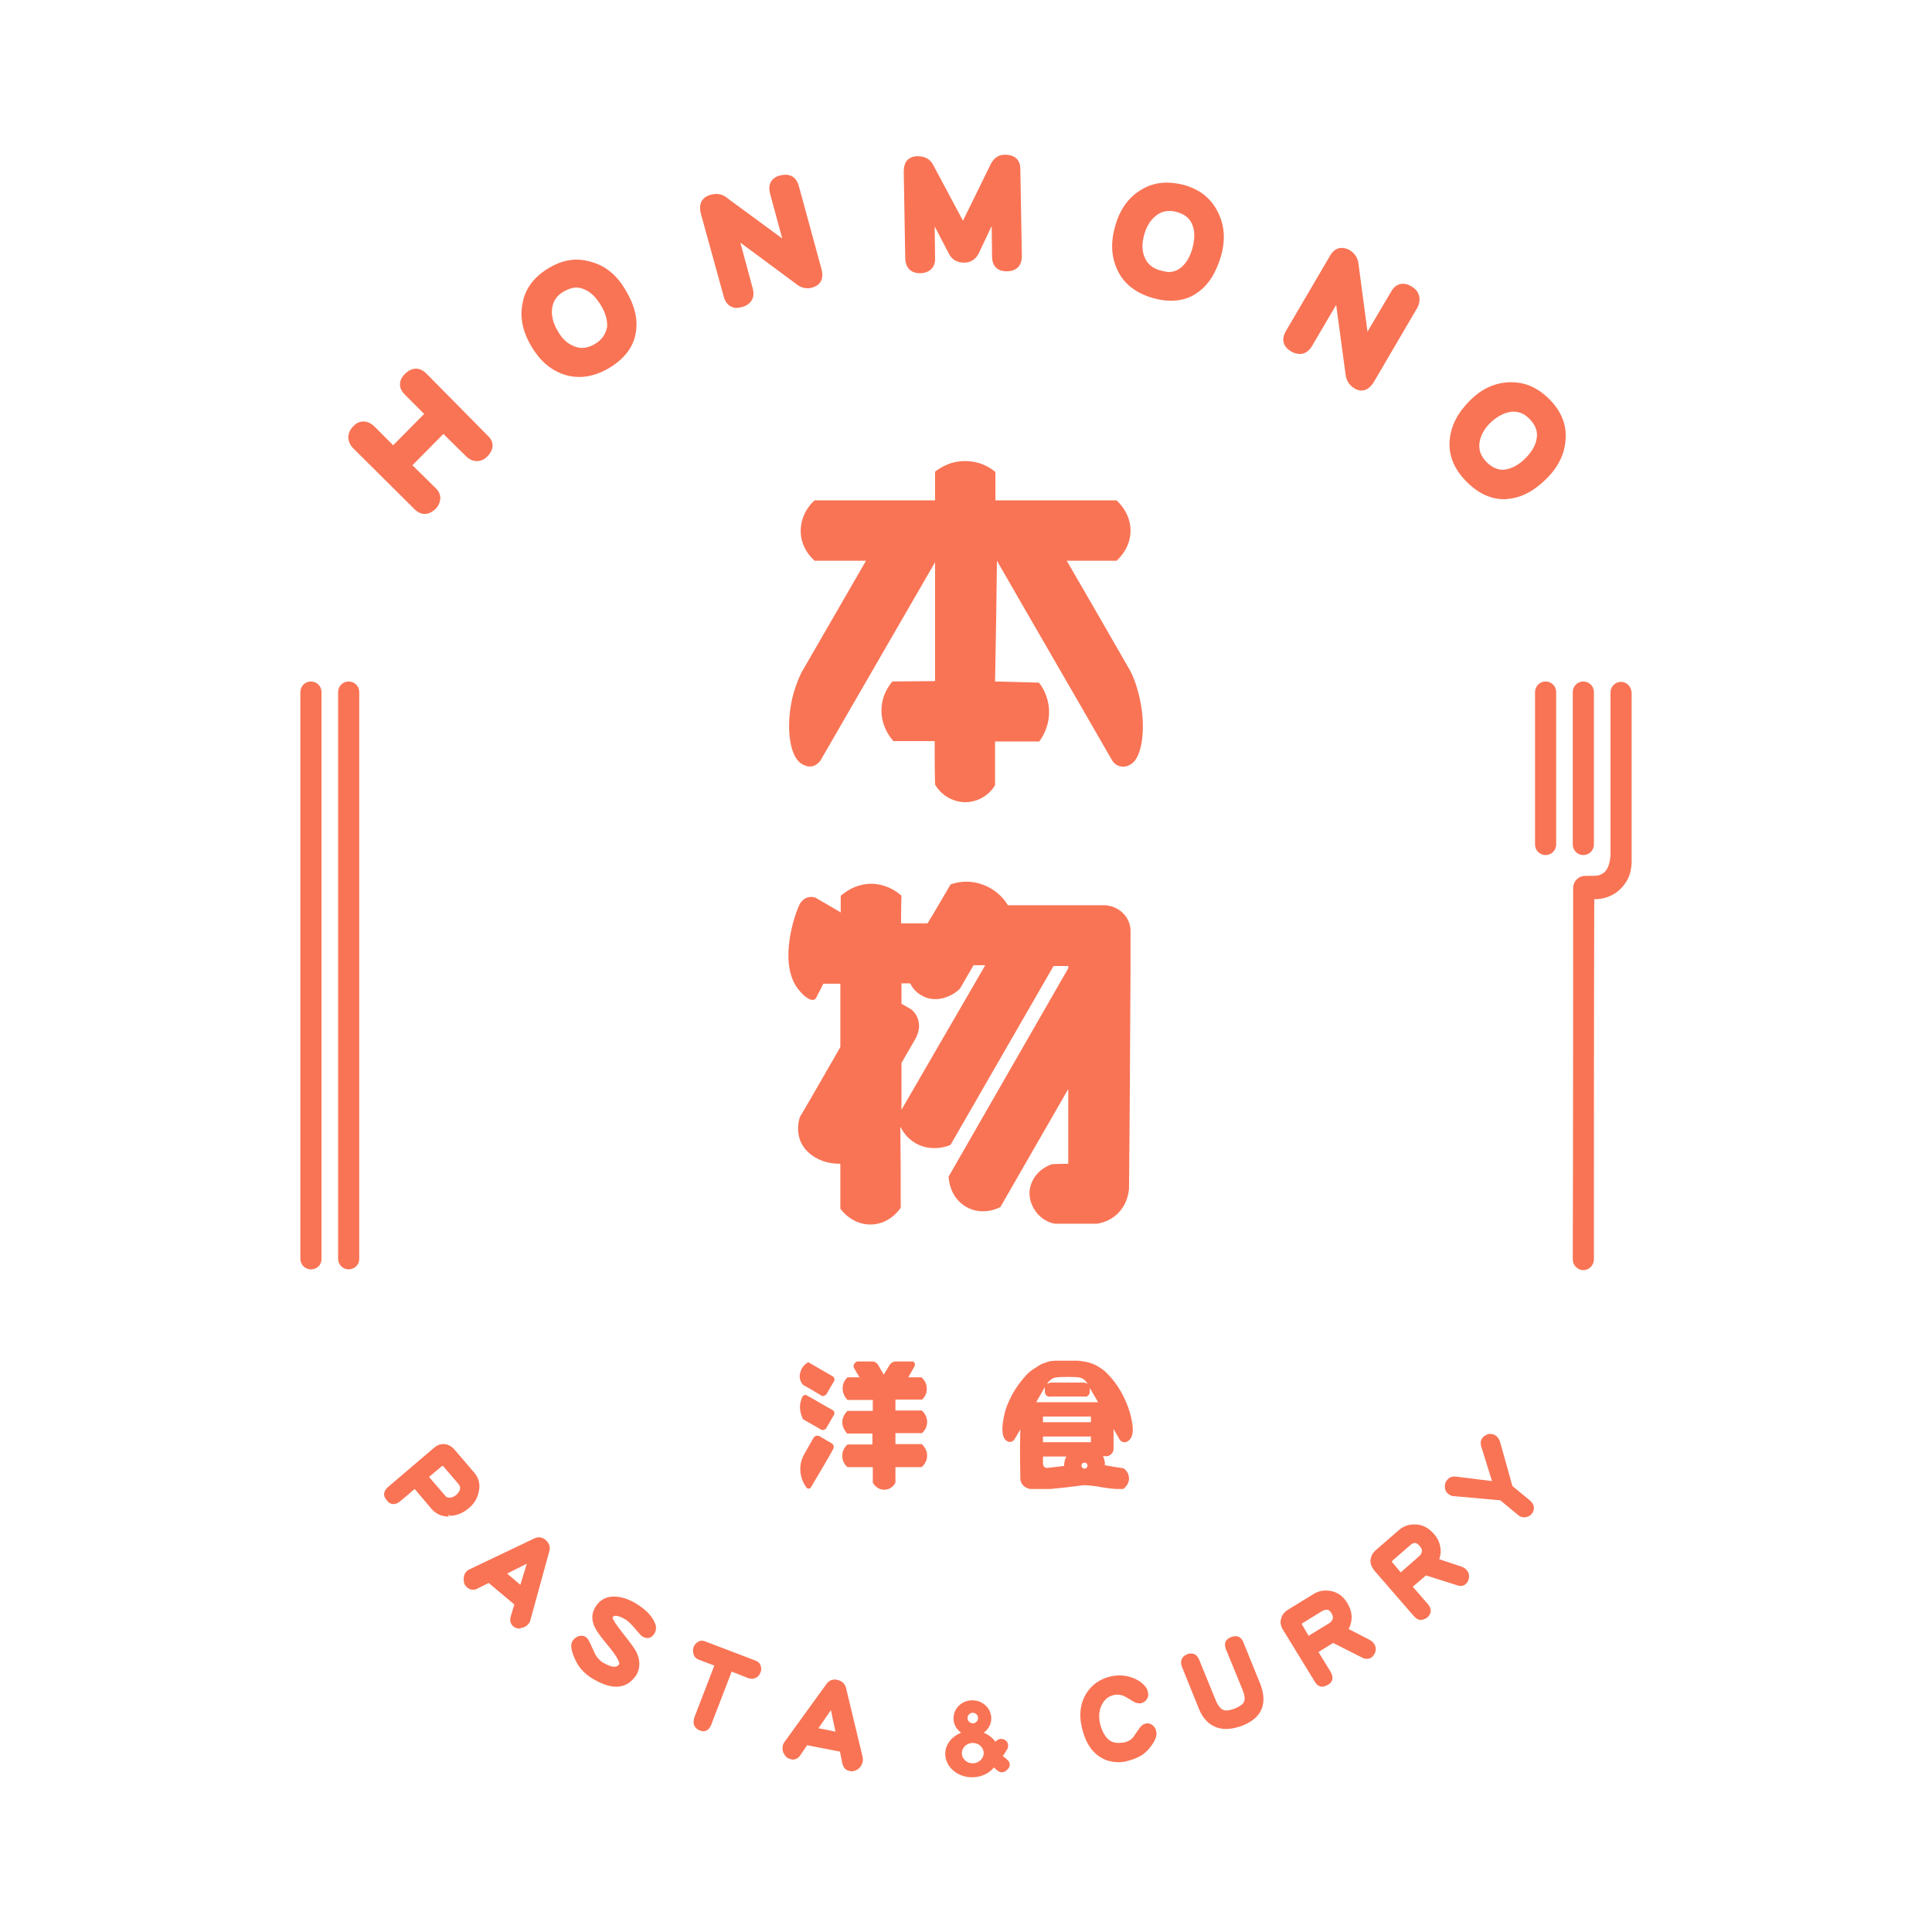 <?xml version="1.0" encoding="utf-8"?>
<!-- Generator: Adobe Illustrator 27.0.0, SVG Export Plug-In . SVG Version: 6.00 Build 0)  -->
<svg version="1.1" id="Layer_1" xmlns="http://www.w3.org/2000/svg" xmlns:xlink="http://www.w3.org/1999/xlink" x="0px" y="0px"
	 viewBox="0 0 512 512" style="enable-background:new 0 0 512 512;" xml:space="preserve">
<style type="text/css">
	.st0{fill:#F97455;}
</style>
<g>
	<g>
		<g>
			<path class="st0" d="M82.4,336.4L82.4,336.4c-1.5,0-2.8-1.2-2.8-2.8V183.4c0-1.5,1.2-2.8,2.8-2.8l0,0c1.5,0,2.8,1.2,2.8,2.8
				v150.3C85.2,335.2,84,336.4,82.4,336.4z"/>
			<path class="st0" d="M92.4,336.4L92.4,336.4c-1.5,0-2.8-1.2-2.8-2.8V183.4c0-1.5,1.2-2.8,2.8-2.8l0,0c1.5,0,2.8,1.2,2.8,2.8
				v150.3C95.2,335.2,93.9,336.4,92.4,336.4z"/>
		</g>
		<g>
			<path class="st0" d="M419.6,226.6L419.6,226.6c-1.5,0-2.8-1.2-2.8-2.8v-40.4c0-1.5,1.2-2.8,2.8-2.8l0,0c1.5,0,2.8,1.2,2.8,2.8
				v40.4C422.4,225.4,421.1,226.6,419.6,226.6z"/>
			<path class="st0" d="M409.6,226.6L409.6,226.6c-1.5,0-2.8-1.2-2.8-2.8v-40.4c0-1.5,1.2-2.8,2.8-2.8l0,0c1.5,0,2.8,1.2,2.8,2.8
				v40.4C412.4,225.4,411.1,226.6,409.6,226.6z"/>
			<path class="st0" d="M429.6,180.7c-1.5,0-2.8,1.2-2.8,2.8c0,14.4,0,28.7,0,43.1c-0.2,3.1-1.2,4.4-2.1,4.9c-2.1,1.4-5-0.3-6.8,1.5
				c-0.7,0.6-0.9,1.5-1,2c0,32.9,0,65.9-0.1,98.8c0,1.5,1.3,2.8,2.8,2.8c1.5,0,2.8-1.3,2.8-2.8c0-31.8,0-63.7,0.1-95.5
				c1,0,2.7-0.1,4.5-1c0.7-0.3,3-1.6,4.4-4.4c0.8-1.6,0.9-3.1,1-4c0-0.5,0-1,0-1.5v-6.1v-37.7C432.3,181.9,431.1,180.7,429.6,180.7z
				"/>
		</g>
		<g>
			<path class="st0" d="M113,99c-0.9-0.9-1.8-1.3-2.8-1.3c-1,0-2,0.5-2.9,1.4c-0.9,0.9-1.3,1.8-1.3,2.8c0,1,0.5,1.9,1.4,2.8l5,5
				l-8.2,8.3l-4.9-4.9c-1-1-2-1.4-3-1.4c-1,0-1.9,0.4-2.7,1.3c-0.9,0.9-1.3,1.9-1.3,3c0.1,1.1,0.5,2,1.3,2.8l16.2,16.1
				c0.9,0.9,1.8,1.3,2.8,1.3c1,0,1.9-0.5,2.8-1.3c0.8-0.8,1.2-1.8,1.3-2.8c0-1-0.4-2-1.3-2.8l-6.1-6l8.2-8.3l6.2,6.1
				c0.8,0.7,1.7,1.1,2.7,1.1c1,0,1.9-0.4,2.7-1.2c2.5-2.5,1.2-4.6,0.2-5.5L113,99z"/>
			<path class="st0" d="M157,69.5c-1.3-0.4-2.7-0.7-4.1-0.7c-2.5,0-4.9,0.7-7.4,2.2c-3.9,2.3-6.3,5.4-7,9.3c-0.8,3.7,0,7.5,2.2,11.3
				c2.2,3.8,5.1,6.4,8.6,7.6c1.4,0.5,2.8,0.7,4.3,0.7c2.5,0,5.1-0.8,7.7-2.3c4.1-2.4,6.6-5.6,7.2-9.5c0.6-3.5-0.3-7.2-2.7-11.2
				C163.6,73.1,160.7,70.6,157,69.5z M157.6,91.2c-1.2,0.7-2.3,1-3.4,1c-0.7,0-1.5-0.2-2.2-0.5c-1.7-0.7-3.1-2-4.2-4
				c-1.2-2-1.7-4-1.5-5.8c0.2-2,1.2-3.6,3.2-4.7c1.1-0.6,2.2-1,3.2-1c0.8,0,1.6,0.2,2.4,0.6c1.6,0.7,3,2.2,4.2,4.2
				c1.2,2,1.7,3.9,1.6,5.6C160.5,88.6,159.5,90.1,157.6,91.2z"/>
			<path class="st0" d="M211.7,49.3c-0.7-2.6-2.5-3-3.5-3c-0.5,0-1,0.1-1.5,0.2c-2.3,0.6-3.3,2.4-2.6,4.9l3.2,11.8l-14.7-10.8
				c-0.8-0.7-1.8-1-2.8-1c-0.4,0-0.9,0.1-1.4,0.2c-1.2,0.3-2,0.9-2.5,1.8c-0.4,0.8-0.5,1.9-0.2,3.1l6.1,22.1c0.7,2.6,2.5,3,3.4,3
				c0.4,0,0.9-0.1,1.3-0.2c1.3-0.3,2.1-0.9,2.7-1.8c0.5-0.8,0.6-1.9,0.3-3.1l-3.3-12.2l15,11.1c0.9,0.7,1.9,1,2.9,1
				c0.4,0,0.8-0.1,1.2-0.2c1.3-0.4,3.3-1.5,2.4-4.9L211.7,49.3z"/>
			<path class="st0" d="M266.3,41c-1.7,0-2.9,0.9-3.7,2.4l-7.4,15.1l-7.9-14.8c-0.8-1.5-2.1-2.3-4.1-2.3c-1.2,0-2.2,0.4-2.8,1.1
				c-0.6,0.7-0.9,1.7-0.9,3l0.4,22.9c0.1,3.4,2.4,4,3.8,4l0.1,0c1.3,0,2.3-0.4,3-1.1c0.7-0.7,1.1-1.7,1-3l-0.1-8.3l3.8,7.3
				c0.8,1.5,2.1,2.3,4,2.3c1.8,0,3.1-0.9,3.9-2.5l3.4-7.2l0.1,8c0,2.6,1.4,4,3.9,4c1.3,0,2.3-0.4,3-1.1c0.7-0.7,1-1.7,1-3l-0.4-23
				C270.4,42.4,269,41,266.3,41z"/>
			<path class="st0" d="M313.7,49c-1.6-0.4-3.1-0.6-4.5-0.6c-2.6,0-5,0.7-7.1,2.1c-3.2,2-5.4,5.2-6.6,9.5c-1.2,4.3-1,8.1,0.6,11.5
				c1.7,3.7,4.9,6.2,9.5,7.5c1.7,0.5,3.2,0.7,4.7,0.7c2.7,0,5.1-0.7,7.1-2.2c2.9-2,4.9-5.3,6.2-9.7c1.2-4.3,0.9-8.1-0.8-11.5
				C321,52.6,318,50.2,313.7,49z M307.6,71.7c-2.2-0.6-3.6-1.8-4.3-3.6c-0.7-1.7-0.7-3.6-0.1-5.8c0.6-2.3,1.7-4,3.1-5.1
				c1.1-0.9,2.3-1.3,3.6-1.3c0.6,0,1.3,0.1,2,0.3c2.2,0.6,3.6,1.8,4.2,3.7c0.6,1.7,0.5,3.6-0.1,5.9c-0.6,2.2-1.6,3.9-3,5.1
				c-1,0.8-2.1,1.2-3.4,1.2C309,72,308.3,71.9,307.6,71.7z"/>
			<path class="st0" d="M373.9,75.8c-0.7-0.4-1.4-0.6-2.1-0.6c-1.3,0-2.4,0.7-3.2,2.2l-6.2,10.5L360,69.8c-0.2-1.5-1-2.7-2.3-3.5
				c-0.7-0.4-1.4-0.6-2.1-0.6c-1.3,0-2.4,0.7-3.2,2.2l-11.6,19.8c-1.3,2.2-0.8,4.1,1.3,5.4c0.8,0.5,1.6,0.7,2.4,0.7
				c0.9,0,2.2-0.4,3.2-2.1l6.4-10.9l2.5,18.5c0.2,1.6,1,2.8,2.3,3.6c0.6,0.4,1.3,0.6,1.9,0.6c1.3,0,2.4-0.8,3.3-2.3l11.6-19.8
				C376.7,79.1,376.2,77.1,373.9,75.8z"/>
			<path class="st0" d="M410.6,105.8c-3-3-6.3-4.5-10-4.5c-0.3,0-0.5,0-0.8,0c-3.8,0.2-7.3,1.8-10.4,5c-3.1,3.1-4.9,6.6-5.2,10.2
				c-0.4,4.1,1.1,7.8,4.5,11.2c3.1,3.1,6.4,4.6,9.9,4.6c0.4,0,0.7,0,1.1-0.1c3.5-0.3,6.9-2.1,10.2-5.4c3.1-3.1,4.8-6.6,5-10.4
				C415.2,112.5,413.7,108.9,410.6,105.8z M394,122.5c-1.6-1.6-2.2-3.3-1.9-5.3c0.3-1.8,1.2-3.5,2.8-5.1c1.7-1.6,3.4-2.6,5.2-2.9
				c0.3-0.1,0.7-0.1,1-0.1c1.6,0,3,0.6,4.3,2c1.6,1.6,2.2,3.4,1.8,5.3c-0.3,1.7-1.3,3.4-3,5.1c-1.6,1.6-3.4,2.6-5.1,2.9
				c-0.3,0-0.5,0.1-0.8,0.1C396.8,124.5,395.3,123.8,394,122.5z"/>
		</g>
		<g>
			<path class="st0" d="M118.9,401.9c-1.9,0-3.4-0.7-4.6-2.1l-4.4-5.2l-3.9,3.3c-0.6,0.5-1.2,0.7-1.7,0.7c-0.7,0-1.3-0.3-1.8-1
				c-0.5-0.6-0.8-1.2-0.7-1.8c0.1-0.6,0.4-1.2,1-1.7l12.2-10.4c0.8-0.7,1.6-1,2.5-1c0.1,0,0.2,0,0.3,0c1,0.1,1.9,0.6,2.6,1.4
				l5.3,6.2c1.2,1.4,1.6,3.1,1.2,4.9c-0.3,1.7-1.2,3.3-2.7,4.5c-1.5,1.3-3.2,2-5.1,2l-0.2-0.5V401.9z M118,396.4
				c0.3,0.4,0.7,0.5,1.2,0.5c0.6,0,1.1-0.3,1.7-0.7c0.5-0.5,0.8-0.9,1-1.5c0.1-0.5,0-0.9-0.3-1.3l-4.1-4.8c-0.1-0.1-0.1-0.1-0.2-0.1
				c-0.1,0-0.2,0-0.5,0.3l-3.1,2.6L118,396.4z"/>
			<path class="st0" d="M137.8,431.6c-0.7,0-1.3-0.2-1.8-0.6c-0.5-0.5-1.1-1.3-0.6-2.8l0.9-3l-6.8-5.7l-2.8,1.4
				c-0.5,0.3-0.9,0.4-1.4,0.4c-0.5,0-1-0.2-1.5-0.6c-0.6-0.5-0.9-1.1-0.9-1.9c-0.1-0.8,0.1-1.6,0.6-2.2c0.3-0.4,0.7-0.6,1.1-0.8
				l17-8.1c0.4-0.2,0.8-0.3,1.2-0.3c0.6,0,1.2,0.2,1.8,0.7c0.9,0.8,1.3,1.8,1,2.9l-5,18.2c-0.1,0.5-0.3,0.9-0.6,1.2
				c-0.5,0.6-1.2,1-2,1C138,431.6,137.9,431.6,137.8,431.6z M137.9,420l1.7-5.6l-5.2,2.6L137.9,420z"/>
			<path class="st0" d="M163.3,447c-1.8,0-3.8-0.7-6.2-2.1c-2.4-1.4-4.1-3.4-5.1-6.1c-0.7-1.8-0.8-3.1-0.3-3.9
				c0.4-0.6,0.9-1,1.6-1.3c0.3-0.1,0.5-0.1,0.8-0.1c0.4,0,0.8,0.1,1.1,0.3c0.4,0.2,0.8,0.8,1.3,1.9c0.6,1.4,1.1,2.3,1.3,2.8
				c0.6,1,1.3,1.7,2,2.1c1.2,0.7,2.2,1.1,3,1.1c0.6,0,1-0.2,1.3-0.7c0-0.1,0.4-1-3.7-5.8c-1.4-1.7-2.3-3-2.8-4
				c-0.9-1.9-0.8-3.6,0.1-5.2c1.1-1.9,2.8-2.9,5-2.9c1.8,0,3.7,0.6,5.6,1.7c2.7,1.6,4.5,3.4,5.3,5.4c0.4,0.9,0.3,1.8-0.1,2.6
				c-0.5,0.8-1.1,1.3-1.9,1.3c-0.5,0-1-0.2-1.5-0.5c-0.1-0.1-0.3-0.2-1.9-2.1c-0.9-1.1-1.8-1.9-2.4-2.3c-1.2-0.7-2-1-2.7-1
				c-0.4,0-0.6,0.2-0.7,0.3c0,0.1-0.1,0.2,0,0.4c0.1,0.3,0.5,1.2,2.8,4.1c1.9,2.4,3,3.9,3.4,4.7c1.1,2.2,1.1,4.3,0.1,6.1
				C167.3,445.9,165.6,447,163.3,447z"/>
			<path class="st0" d="M186.4,458.8c-0.3,0-0.6-0.1-0.9-0.2c-0.9-0.3-2.3-1.3-1.4-3.7l5.2-13.5l-4.2-1.6c-0.7-0.3-1.1-0.7-1.3-1.4
				c-0.2-0.6-0.2-1.3,0-1.9c0.2-0.6,0.7-1.1,1.2-1.4c0.3-0.2,0.6-0.3,1-0.3c0.3,0,0.6,0.1,0.9,0.2l13.4,5.1c0.7,0.3,1.1,0.7,1.3,1.4
				c0.2,0.6,0.2,1.2-0.1,1.8c-0.2,0.6-0.6,1-1.1,1.3c-0.4,0.2-0.7,0.3-1.1,0.3c-0.3,0-0.5-0.1-0.8-0.1l-4.6-1.8l-5.2,13.5
				C188.2,458.1,187.4,458.8,186.4,458.8z"/>
			<path class="st0" d="M225.6,469.4c-0.2,0-0.4,0-0.5-0.1c-0.7-0.1-1.6-0.6-1.9-2.1l-0.6-3l-8.7-1.7l-1.7,2.5
				c-0.5,0.8-1.2,1.3-2.1,1.3c-0.2,0-0.3,0-0.5-0.1c-0.7-0.1-1.3-0.5-1.7-1.2c-0.5-0.7-0.6-1.4-0.5-2.2c0.1-0.5,0.3-0.9,0.6-1.3
				l11-15.2c0.6-0.8,1.3-1.2,2.2-1.2c0.2,0,0.4,0,0.7,0.1c1.2,0.2,2,1,2.3,2.1l4.4,18.3c0.1,0.5,0.1,0.9,0,1.4
				c-0.2,0.8-0.6,1.4-1.3,1.9C226.6,469.3,226.1,469.4,225.6,469.4z M221.4,458.9l-1.2-5.7l-3.3,4.8L221.4,458.9z"/>
			<path class="st0" d="M296.4,467c-1.9,0-3.7-0.5-5.2-1.6c-2.2-1.5-3.7-4.1-4.5-7.6c-0.8-3.4-0.4-6.4,1.1-8.9
				c1.5-2.4,3.6-3.9,6.4-4.6c0.9-0.2,1.7-0.3,2.6-0.3c1.3,0,2.6,0.3,3.8,0.8c0.8,0.4,1.6,0.8,2.2,1.4c0.8,0.7,1.3,1.4,1.4,2.2
				c0.2,0.7,0.1,1.4-0.3,1.9c-0.3,0.6-0.9,0.9-1.6,1.1c-0.1,0-0.3,0-0.4,0c-0.5,0-1.2-0.2-1.9-0.7c-1.7-1-2-1.2-2.1-1.2
				c-0.6-0.3-1.2-0.4-1.8-0.4c-0.3,0-0.6,0-0.9,0.1c-1.4,0.3-2.4,1.1-3.1,2.4c-0.8,1.5-1,3.1-0.6,5.1c0.5,2,1.3,3.5,2.4,4.4
				c0.8,0.6,1.6,0.8,2.6,0.8c0.4,0,0.8-0.1,1.3-0.1c1-0.2,1.9-0.7,2.5-1.4l1.8-2.6c0.5-0.6,0.9-0.9,1.4-1c0.2,0,0.4-0.1,0.5-0.1
				c0.5,0,0.9,0.1,1.3,0.4c0.6,0.4,1,1,1.1,1.7c0.3,1.1-0.2,2.4-1.4,4c-0.8,1.1-1.7,1.9-2.5,2.4c-1,0.6-2.2,1.1-3.8,1.5
				C298.1,466.9,297.2,467,296.4,467z"/>
			<path class="st0" d="M324.9,458.2c-1,0-1.9-0.2-2.7-0.5c-2-0.8-3.5-2.4-4.5-4.9l-4.4-10.9c-0.7-1.6-0.2-2.9,1.3-3.5
				c0.4-0.2,0.7-0.2,1.1-0.2c0.7,0,1.6,0.3,2.2,1.9l4.2,10.3c0.6,1.5,1.3,2.4,2,2.7c0.2,0.1,0.5,0.2,0.9,0.2c0.6,0,1.3-0.2,2.2-0.5
				c1.4-0.6,2.3-1.2,2.5-1.9c0.3-0.7,0.1-1.9-0.5-3.3l-4.3-10.5c-0.6-1.5-0.2-2.6,1.2-3.2c0.5-0.2,0.9-0.3,1.3-0.3
				c0.7,0,1.6,0.3,2.1,1.6l4.5,11.1c1,2.6,1.1,4.8,0.3,6.7c-0.8,1.9-2.6,3.4-5.3,4.4C327.6,457.9,326.2,458.2,324.9,458.2z"/>
			<path class="st0" d="M350.4,447c-0.8,0-1.5-0.5-2-1.4l-8.4-13.7c-0.6-1-0.8-2-0.5-2.9c0.2-1,0.9-1.8,1.8-2.4l6.7-4.1
				c1.1-0.7,2.2-1,3.3-1c0.6,0,1.1,0.1,1.7,0.2c1.7,0.4,3.1,1.5,4.1,3.2c0.7,1.2,1.1,2.4,1.1,3.7c0,1.1-0.3,2.2-0.8,3.1l5.6,2.9
				c0.5,0.3,0.9,0.6,1.2,1.1c0.4,0.6,0.5,1.3,0.3,2c-0.2,0.7-0.6,1.2-1.1,1.6c-0.4,0.2-0.8,0.3-1.2,0.3c-0.4,0-0.8-0.1-1.2-0.3
				l-7.7-3.9l-3.9,2.4l3.2,5.2c0.4,0.7,0.6,1.4,0.5,2c-0.1,0.6-0.5,1.1-1.2,1.5C351.3,446.8,350.8,447,350.4,447z M351.6,426.6
				c-0.4,0-0.8,0.1-1.3,0.4l-5.2,3.2c-0.1,0.1-0.1,0.1-0.1,0.1c0,0,0,0.2,0.2,0.5l1.6,2.7l5.4-3.3c0.5-0.3,0.8-0.7,1-1.2
				c0.1-0.4,0-0.9-0.3-1.4C352.5,426.9,352.1,426.6,351.6,426.6z"/>
			<path class="st0" d="M376.6,429.3c-0.7,0-1.3-0.3-1.9-1l-10.5-12.1c-0.7-0.9-1.1-1.8-1-2.8c0.1-1,0.6-1.9,1.4-2.6l6-5.2
				c1.2-1.1,2.6-1.6,4.1-1.6c0.2,0,0.5,0,0.7,0c1.7,0.1,3.3,1,4.6,2.5c0.9,1,1.5,2.2,1.7,3.5c0.2,1.1,0.1,2.2-0.3,3.2l6,2
				c0.5,0.2,1,0.5,1.3,0.9c0.5,0.6,0.7,1.2,0.6,2c-0.1,0.7-0.4,1.3-0.9,1.7c-0.4,0.4-0.9,0.5-1.4,0.5c-0.3,0-0.6-0.1-0.9-0.2
				l-8.2-2.6l-3.5,3l4,4.6c1.1,1.3,1,2.5-0.2,3.6C377.7,429,377.1,429.3,376.6,429.3z M375,408.9c-0.4,0-0.9,0.2-1.4,0.7l-4.6,4
				c-0.1,0.1-0.1,0.1-0.1,0.2c0,0.1,0,0.2,0.3,0.5l2,2.4l4.8-4.2c0.5-0.4,0.7-0.8,0.8-1.3c0.1-0.5-0.1-0.9-0.5-1.4
				C375.8,409.2,375.4,408.9,375,408.9z"/>
			<path class="st0" d="M403.9,402.1c-0.6,0-1.2-0.2-1.7-0.7l-4.6-3.8l-12.2-1.1c-0.6,0-1.1-0.2-1.6-0.6c-0.6-0.5-0.9-1.1-0.9-1.9
				c0-0.8,0.2-1.4,0.7-1.9c0.4-0.5,1-0.8,1.8-0.8c0.1,0,0.2,0,0.3,0l9.7,1.2l-2.9-9.3c-0.2-0.9-0.1-1.6,0.4-2.2c0.4-0.5,1-0.8,1.7-1
				c0.1,0,0.2,0,0.3,0c0.6,0,1.2,0.2,1.7,0.6c0.4,0.4,0.7,0.8,0.9,1.4l3.3,11.8l4.6,3.8c0.6,0.5,1,1.1,1.1,1.8
				c0,0.7-0.1,1.3-0.6,1.8c-0.4,0.5-1,0.8-1.7,0.9C404.1,402.1,404,402.1,403.9,402.1z"/>
			<path class="st0" d="M267,466.4l-1.3-1.1c0.1-0.1,0.3-0.2,0.4-0.4l0.8-1.3c0.5-0.9,0.3-2-0.6-2.5c-0.8-0.5-1.9-0.3-2.5,0.5
				c-0.7-1-1.8-1.9-3.1-2.4c1.2-0.9,2-2.2,2-3.8c0-2.6-2.2-4.8-5-4.8c-2.8,0-5,2.1-5,4.8c0,1.6,0.8,2.9,2,3.8
				c-2.5,1-4.2,3.1-4.2,5.6c0,3.4,3.2,6.2,7.1,6.2c2.4,0,4.5-1,5.8-2.6l0.9,0.8c0.8,0.7,1.9,0.6,2.6-0.2
				C267.8,468.3,267.8,467.1,267,466.4z M257.8,453.9c0.7,0,1.4,0.6,1.4,1.4c0,0.7-0.6,1.4-1.4,1.4c-0.7,0-1.4-0.6-1.4-1.4
				C256.4,454.5,257.1,453.9,257.8,453.9z M257.8,467.3c-1.6,0-2.9-1.2-2.9-2.7c0-1.5,1.3-2.7,2.9-2.7c1.6,0,2.9,1.2,2.9,2.7
				C260.7,466,259.4,467.3,257.8,467.3z"/>
		</g>
		<path class="st0" d="M264.2,148.6c10.1,17.6,20.3,35.1,30.4,52.7c0.2,0.4,1,1.6,2.4,1.8c1.2,0.3,2.2-0.3,2.6-0.5
			c3.4-1.9,4.3-11,2-19.3c-0.6-2.3-1.4-4.2-2-5.4c-5.6-9.8-11.3-19.6-16.9-29.3c4.4,0,8.8,0,13.2,0c0.4-0.4,3.8-3.3,3.7-8.2
			c-0.1-4.6-3.3-7.4-3.7-7.8c-10.7,0-21.4,0-32.1,0c0-2.5,0-5,0-7.5c-0.8-0.7-3.6-2.9-7.9-2.9c-4.4-0.1-7.3,2.2-8.1,2.8
			c0,2.5,0,5.1,0,7.6c-10.6,0-21.3,0-31.9,0c-0.5,0.4-3.5,3.1-3.7,7.7c-0.2,4.9,3.2,7.9,3.7,8.3c4.5,0,9.1,0,13.6,0
			c-5.7,9.9-11.5,19.9-17.2,29.8c-0.5,1.1-1.3,2.9-2,5.3c-2.1,7.7-1.4,16.5,2.1,18.7c0.4,0.2,1.4,0.9,2.7,0.7c1.3-0.2,2-1.2,2.3-1.5
			c10.1-17.5,20.3-35.1,30.4-52.6c0,10.5,0,21,0,31.5c-3.8,0-7.5,0.1-11.3,0.1c-0.7,0.8-2.8,3.4-2.9,7.4c-0.1,4.7,2.6,7.8,3.2,8.4
			c3.6,0,7.3,0,10.9,0c0,3.8,0,7.7,0.1,11.5c1.6,2.8,4.6,4.6,7.9,4.7c3.3,0,6.3-1.7,8-4.5c0-3.9,0-7.8,0-11.6c3.9,0,7.8,0,11.7,0
			c0.7-0.9,2.8-4,2.6-8.4c-0.2-3.7-1.9-6.3-2.7-7.2c-3.9-0.1-7.7-0.2-11.6-0.3C263.9,169.8,264.1,159.2,264.2,148.6z"/>
		<path class="st0" d="M299.6,255.8c0-3.1,0-6.2,0-9.3c0-0.6-0.2-2.7-1.9-4.4c-1.9-2-4.4-2.2-4.9-2.2c-8.6,0-17.2,0-25.7,0
			c-0.5-0.9-2.5-3.9-6.5-5.4c-4.1-1.6-7.7-0.5-8.7-0.1c-2,3.4-4,6.9-6.1,10.3c-2.3,0-4.7,0-7,0c0-2.4,0-4.9,0.1-7.3
			c-0.6-0.6-3.5-3.1-7.9-3.2c-4.6,0-7.6,2.7-8.2,3.2c0,1.5,0,2.9,0,4.4c-2.2-1.3-4.4-2.6-6.7-3.9c-0.2-0.1-1.2-0.4-2.3,0
			c-1,0.4-1.5,1.2-1.7,1.4c-1.4,2.4-6.3,16.6-0.1,23.4c0.3,0.4,2.5,2.8,3.8,2.2c0.3-0.1,0.5-0.4,1-1.5c0.6-1,1-2,1.4-2.7
			c1.5,0,3,0,4.5,0v16.8c-3.6,6.2-7.1,12.4-10.7,18.5c-0.4,1.1-0.9,3.5,0,6.1c1.4,3.8,5.7,6.4,10.7,6.3c0,4,0,7.9,0,11.9
			c0.1,0.2,3.2,4.5,8.5,4.2c4.7-0.3,7.2-4,7.5-4.4c0-7.2,0-14.3-0.1-21.5c0.5,0.9,1.6,3,4.1,4.4c4.2,2.4,8.6,0.7,9.2,0.4
			c9.1-15.8,18.2-31.6,27.3-47.4h3.9v0.6c-10.6,18.4-21.1,36.8-31.7,55.2c0,0.2,0.1,5.4,4.6,8c4.4,2.6,8.9,0.2,9.1,0.1
			c6-10.4,12-20.9,18-31.3c0,6.6,0,13.2,0,19.8c-1.4,0-2.8,0.1-4.2,0.1c-3.2,1-5.5,3.6-6,6.7c-0.5,3.5,1.7,6,2,6.4
			c1.7,2,3.9,2.6,4.7,2.7c3.7,0,7.4,0,11.1,0c1.3-0.2,3.5-0.8,5.3-2.5c2.8-2.6,3.1-5.9,3.2-6.7C299.4,295.3,299.5,275.5,299.6,255.8
			z M238.9,294.1v-12.4c1.2-2.1,2.5-4.3,3.7-6.4c0.2-0.4,1.6-2.8,0.6-5.4c-0.4-1.2-1.2-2-1.7-2.4c-0.9-0.5-1.7-1-2.6-1.5
			c0-1.8,0-3.6,0-5.4c0.8,0,1.6,0,2.3,0c0.4,0.8,1.3,2.3,3.2,3.3c2.9,1.6,5.8,0.6,6.5,0.3c1.7-0.6,2.9-1.6,3.5-2.2
			c1.2-2.1,2.4-4.1,3.6-6.2c1,0,2.1,0,3.1,0L238.9,294.1z"/>
		<g>
			<path class="st0" d="M212.4,391.5c0.3,1.2,0.9,2.1,1.3,2.7c0,0,0.2,0.3,0.6,0.3c0.3,0,0.6-0.2,0.7-0.5c3.2-5.4,5.5-9.3,5.8-10
				c0.1-0.1,0.2-0.5,0.1-0.9c-0.1-0.4-0.5-0.6-0.5-0.6c-1.1-0.6-2.2-1.3-3.2-1.9c-0.1,0-0.4-0.2-0.9-0.1c-0.4,0.1-0.6,0.5-0.7,0.5
				c-0.9,1.6-1.8,3.2-2.7,4.8C212.5,386.6,211.6,388.8,212.4,391.5z"/>
			<path class="st0" d="M245.6,367.9c0-1.7-1.2-2.7-1.4-2.9c-1.2,0-2.3,0-3.5,0c0.5-0.9,1.1-1.9,1.6-2.8c0.2-0.3,0.2-0.7,0.1-1
				c-0.2-0.3-0.5-0.5-0.9-0.4c-1.3,0-2.7,0-4,0c-0.2,0-0.6,0-1.1,0.3c-0.4,0.2-0.6,0.6-0.7,0.7c-0.5,0.8-1,1.7-1.5,2.5
				c-0.5-0.9-1-1.7-1.5-2.6c-0.1-0.2-0.3-0.4-0.6-0.6c-0.4-0.3-0.8-0.3-1-0.3c-1.2,0-2.5,0-3.7,0c-0.1,0-0.6,0-0.9,0.5
				c-0.4,0.4-0.3,1-0.3,1c0.5,0.9,1,1.8,1.6,2.7c-1.1,0-2.1,0-3.2,0c-0.2,0.2-1.3,1.2-1.3,2.9c0,1.8,1.1,2.9,1.3,3.1
				c2.2,0,4.5,0,6.7,0c0,1,0,2,0,2.9c-2.2,0-4.5,0-6.7,0c-0.2,0.2-1.3,1.2-1.4,2.9c0,1.8,1.2,2.9,1.3,3.1c2.2,0,4.5,0,6.7,0
				c0,1,0,2,0,2.9c-2.2,0-4.4,0-6.6,0c-0.2,0.2-1.3,1.1-1.4,2.8c-0.1,1.9,1.2,3.1,1.4,3.2c2.2,0,4.4,0,6.7,0c0,1.4,0,2.7,0,4.1
				c0.6,1.1,1.7,1.9,3,1.9c1.3,0,2.4-0.7,3-1.9c0-1.4,0-2.7,0-4.1c2.3,0,4.6,0,6.9,0c0.2-0.1,1.5-1.2,1.5-3.1c0-1.8-1.3-2.8-1.4-3
				c-2.3,0-4.7,0-7,0c0-1,0-2,0-2.9c2.3,0,4.7,0,7,0c0.2-0.1,1.5-1.3,1.4-3.2c-0.1-1.7-1.3-2.7-1.4-2.8c-2.3,0-4.7,0-7,0
				c0-1,0-2,0-2.9c2.3,0,4.7,0,7,0C244.4,370.9,245.7,369.8,245.6,367.9z"/>
			<path class="st0" d="M212.8,367c1.6,0.9,3.2,1.8,4.8,2.8c0,0,0.4,0.3,0.8,0.1c0.4-0.1,0.5-0.4,0.6-0.4c0.7-1.2,1.4-2.4,2.1-3.6
				c0-0.1,0.1-0.3,0-0.6c-0.1-0.4-0.4-0.6-0.5-0.6c-2.1-1.2-4.3-2.5-6.4-3.7c-0.2,0.1-1.7,0.9-2.1,2.7
				C211.5,365.4,212.6,366.8,212.8,367z"/>
			<path class="st0" d="M212.8,376.1c1.6,0.9,3.1,1.8,4.7,2.7c0.1,0,0.4,0.3,0.9,0.1c0.4-0.1,0.6-0.4,0.6-0.5c0.7-1.1,1.3-2.3,2-3.4
				c0-0.1,0.2-0.3,0.1-0.7c-0.1-0.5-0.5-0.6-0.6-0.7c-2.2-1.2-4.3-2.5-6.5-3.7c0,0-0.4-0.3-0.8-0.2c-0.4,0.1-0.5,0.5-0.6,0.5
				c-0.2,0.5-0.6,1.5-0.6,2.6C212,374.3,212.5,375.5,212.8,376.1z"/>
		</g>
		<path class="st0" d="M292.8,388.3c0-0.2,0-0.4,0-0.7c-0.1-0.7-0.3-1.3-0.5-1.7c0.4,0,0.7,0,1.1,0c0.2,0,0.7-0.1,1.1-0.6
			c0.6-0.5,0.6-1.2,0.6-1.4c0-1.7,0-3.5,0-5.2c0.5,0.9,1.1,1.8,1.6,2.8c0.1,0.2,0.6,0.7,1.2,0.7c0.7,0.1,1.3-0.5,1.4-0.6
			c1.8-1.7,0.4-6.2,0-7.7c-0.2-0.5-1.6-5.4-5.4-9.4c-0.8-0.9-1.6-1.6-2.8-2.3c-0.4-0.3-1.9-1.1-3.9-1.4c-0.5-0.1-1-0.1-1.3-0.2
			c-2.7,0-4.9,0-6,0c-0.3,0-0.8,0-1.4,0.1c-0.2,0-0.9,0.2-1.7,0.5c-0.4,0.1-1.1,0.4-2.1,1.1c-1.2,0.7-2.2,1.5-2.8,2.2
			c-3.3,3.6-4.7,7-5.4,9.1c-0.2,0.6-1.8,6.4,0,8c0.2,0.2,0.8,0.7,1.4,0.5c0.7-0.1,1-0.8,1.1-0.9c0.5-0.8,0.9-1.6,1.4-2.4
			c-0.2,6.4,0,11.1,0,12.9c0,0.5,0.1,1.3,0.8,2c0.6,0.6,1.3,0.8,1.8,0.9c1.8,0,3.6,0,5.4,0c0.4,0,0.8-0.1,0.9-0.1
			c2.8-0.2,7.5-0.9,7.9-0.9c0.2,0,0.3,0,0.3,0c0.1,0,0.2,0,0.2,0c1.7,0.1,3.1,0.3,4,0.5c1.4,0.2,2.5,0.4,4.1,0.5c0.8,0,1.5,0,1.9,0
			c0.1-0.1,1.5-1.1,1.5-2.8c0-1.7-1.3-2.6-1.5-2.7C296.2,388.9,294.5,388.6,292.8,388.3z M288.2,366.7c-0.3-0.1-0.5-0.2-0.8-0.3
			c-3,0-6,0-9,0c-0.3,0.1-0.6,0.2-0.9,0.3c0.2-0.4,0.7-0.9,1.3-1.3c0.7-0.4,1.3-0.5,4.2-0.5c2.7,0,3.3,0.1,4,0.5
			C287.6,365.8,288,366.3,288.2,366.7z M288.5,369.7c0.3-0.4,0.3-0.8,0.3-0.9c0-0.3,0-0.6,0-1c0.7,1.3,1.5,2.5,2.2,3.8h-16.4l2.3-4
			c0,0.4,0,0.8,0,1.3c0,0.1,0,0.5,0.4,0.9c0.4,0.4,1,0.4,1.1,0.3c3,0,6.1,0,9.1,0C287.6,370.2,288.1,370.2,288.5,369.7z
			 M289.1,375.4v1.5h-12.7v-1.5H289.1z M276.4,380.7h12.7v1.5h-12.7V380.7z M282.6,386c-0.4,0.7-0.6,1.5-0.6,2.4c0,0,0,0.1,0,0.1
			c-1.4,0.2-2.9,0.3-4.3,0.5c-0.1,0-0.5,0.1-0.9-0.2c-0.4-0.4-0.4-0.9-0.4-1c0-0.6,0-1.2,0-1.8C278.5,386,280.5,386,282.6,386z
			 M287.4,389.2c-0.5,0-0.8-0.4-0.8-0.8c0-0.5,0.4-0.8,0.8-0.8c0.5,0,0.8,0.4,0.8,0.8C288.2,388.8,287.9,389.2,287.4,389.2z"/>
	</g>
</g>
</svg>
